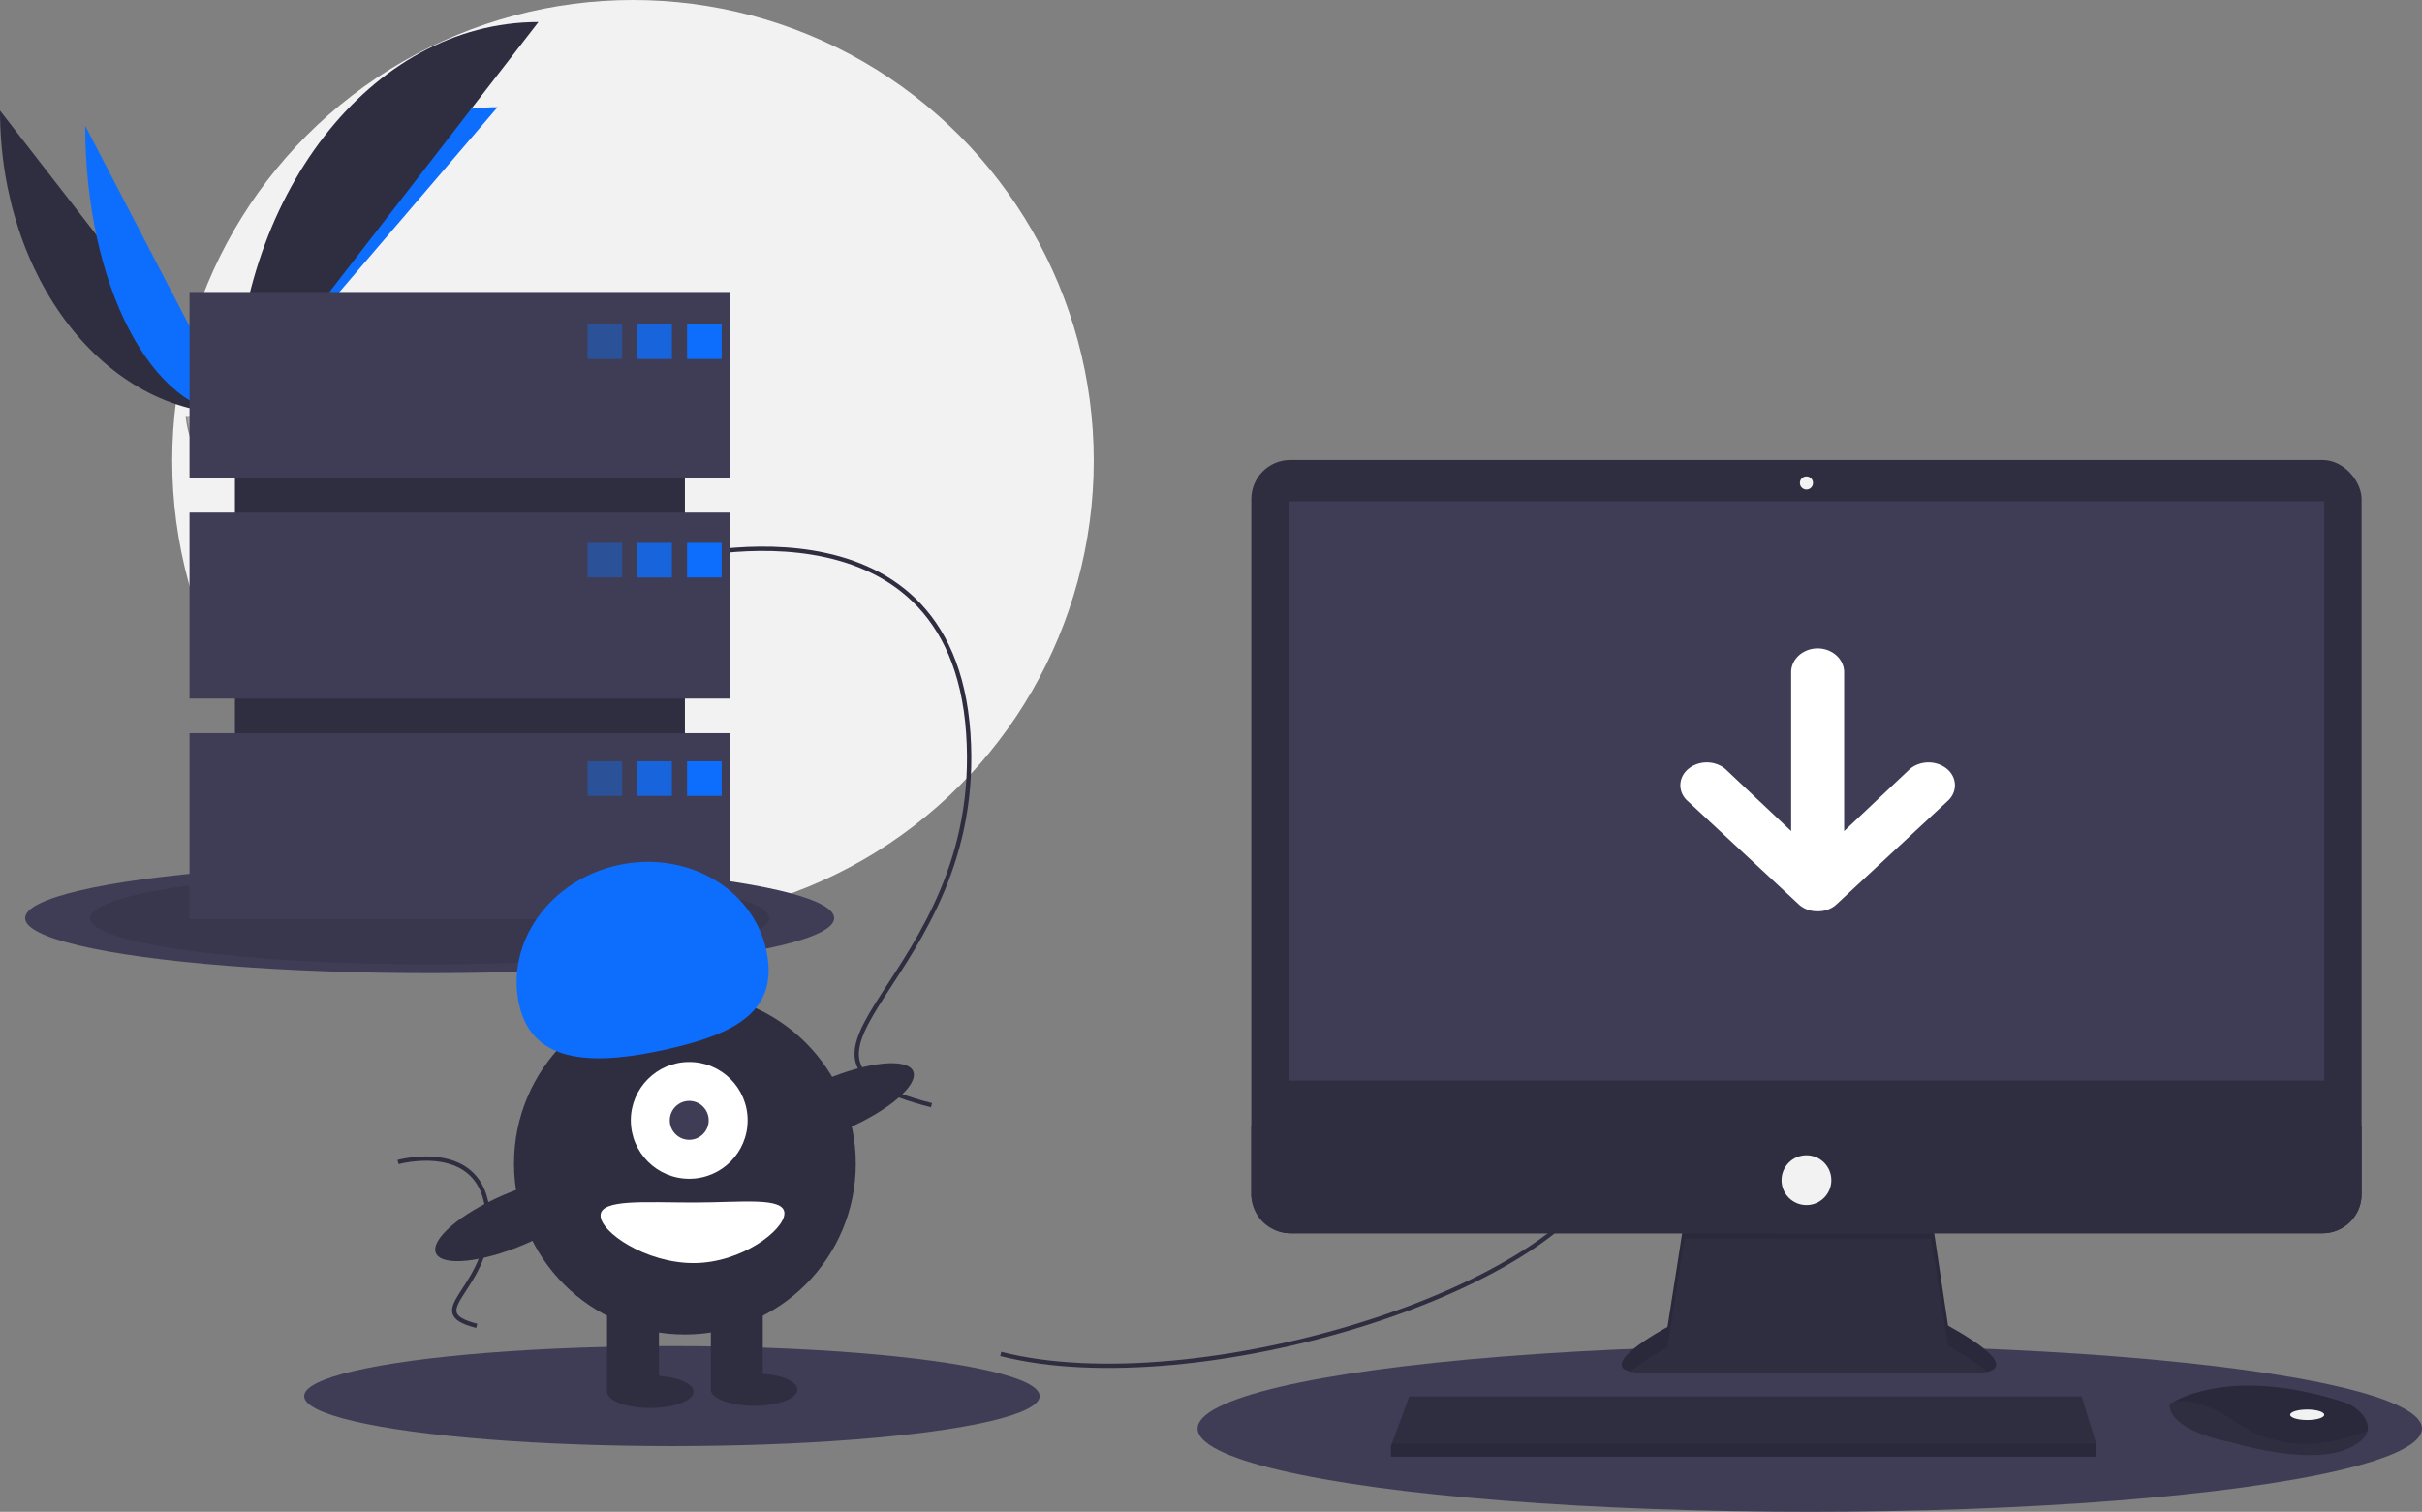 <?xml version="1.0" encoding="UTF-8" standalone="no"?>
<svg
   data-name="Layer 1"
   width="1119.609"
   height="699"
   viewBox="0 0 1119.609 699"
   version="1.1"
   id="svg33"
   sodipodi:docname="undraw_server_down_s-4-lk.svg"
   inkscape:version="1.3.2 (091e20e, 2023-11-25, custom)"
   xmlns:inkscape="http://www.inkscape.org/namespaces/inkscape"
   xmlns:sodipodi="http://sodipodi.sourceforge.net/DTD/sodipodi-0.dtd"
   xmlns="http://www.w3.org/2000/svg"
   xmlns:svg="http://www.w3.org/2000/svg">
  <rect x="0" y="0" width="1119.609" height="699" fill="#808080" stroke="none"/>
  <defs
     id="defs33" />
  <sodipodi:namedview
     id="namedview33"
     pagecolor="#ffffff"
     bordercolor="#000000"
     borderopacity="0.25"
     inkscape:showpageshadow="2"
     inkscape:pageopacity="0.0"
     inkscape:pagecheckerboard="0"
     inkscape:deskcolor="#d1d1d1"
     inkscape:zoom="1.1745351"
     inkscape:cx="559.79598"
     inkscape:cy="349.5"
     inkscape:window-width="1920"
     inkscape:window-height="1017"
     inkscape:window-x="-8"
     inkscape:window-y="-8"
     inkscape:window-maximized="1"
     inkscape:current-layer="svg33" />
  <title
     id="title1">server down</title>
  <circle
     cx="292.609"
     cy="213"
     r="213"
     fill="#f2f2f2"
     id="circle1" />
  <path
     d="M31.391,151.642c0,77.498,48.618,140.208,108.701,140.208"
     transform="translate(-31.391 -100.5)"
     fill="#2f2e41"
     id="path1" />
  <path
     d="M140.092,291.851c0-78.369,54.255-141.784,121.304-141.784"
     transform="translate(-31.391 -100.5)"
     fill="#0d6efd"
     id="path2" />
  <path
     d="M70.775,158.668c0,73.615,31.003,133.183,69.316,133.183"
     transform="translate(-31.391 -100.5)"
     fill="#0d6efd"
     id="path3" />
  <path
     d="M140.092,291.851c0-100.138,62.71-181.168,140.208-181.168"
     transform="translate(-31.391 -100.5)"
     fill="#2f2e41"
     id="path4" />
  <path
     d="M117.224,292.839s15.416-.475,20.061-3.783,23.713-7.258,24.866-1.953,23.167,26.388,5.763,26.529-40.439-2.711-45.076-5.535S117.224,292.839,117.224,292.839Z"
     transform="translate(-31.391 -100.5)"
     fill="#a8a8a8"
     id="path5" />
  <path
     d="M168.224,311.785c-17.404.14-40.439-2.711-45.076-5.535-3.531-2.151-4.938-9.869-5.409-13.43-.326.014-.515.02-.515.02s.976,12.433,5.613,15.257,27.672,5.676,45.076,5.535c5.024-.041,6.759-1.828,6.664-4.475C173.879,310.756,171.963,311.755,168.224,311.785Z"
     transform="translate(-31.391 -100.5)"
     opacity="0.2"
     id="path6" />
  <ellipse
     cx="198.609"
     cy="424.5"
     rx="187"
     ry="25.44"
     fill="#3f3d56"
     id="ellipse6" />
  <ellipse
     cx="198.609"
     cy="424.5"
     rx="157"
     ry="21.359"
     opacity="0.1"
     id="ellipse7" />
  <ellipse
     cx="836.609"
     cy="660.5"
     rx="283"
     ry="38.5"
     fill="#3f3d56"
     id="ellipse8" />
  <ellipse
     cx="310.609"
     cy="645.5"
     rx="170"
     ry="23.127"
     fill="#3f3d56"
     id="ellipse9" />
  <path
     d="M494,726.5c90,23,263-30,282-90"
     transform="translate(-31.391 -100.5)"
     fill="none"
     stroke="#2f2e41"
     stroke-miterlimit="10"
     stroke-width="2"
     id="path9" />
  <path
     d="M341,359.5s130-36,138,80-107,149-17,172"
     transform="translate(-31.391 -100.5)"
     fill="none"
     stroke="#2f2e41"
     stroke-miterlimit="10"
     stroke-width="2"
     id="path10" />
  <path
     d="M215.402,637.783s39.072-10.82,41.477,24.044-32.16,44.783-5.109,51.696"
     transform="translate(-31.391 -100.5)"
     fill="none"
     stroke="#2f2e41"
     stroke-miterlimit="10"
     stroke-width="2"
     id="path11" />
  <path
     d="M810.096,663.74,802.218,714.035s-38.782,20.603-11.513,21.209,155.733,0,155.733,0,24.845,0-14.543-21.815l-7.878-52.719Z"
     transform="translate(-31.391 -100.5)"
     fill="#2f2e41"
     id="path12" />
  <path
     d="M785.219,734.698c6.193-5.51,16.999-11.252,16.999-11.252l7.878-50.295,113.922.107,7.878,49.582c9.185,5.087,14.875,8.987,18.204,11.978,5.059-1.154,10.587-5.444-18.204-21.389l-7.878-52.719-113.922,3.03L802.218,714.035S769.63,731.35,785.219,734.698Z"
     transform="translate(-31.391 -100.5)"
     opacity="0.1"
     id="path13" />
  <rect
     x="578.433"
     y="212.689"
     width="513.253"
     height="357.52"
     rx="18.046"
     fill="#2f2e41"
     id="rect13" />
  <rect
     x="595.703"
     y="231.777"
     width="478.713"
     height="267.837"
     fill="#3f3d56"
     id="rect14" />
  <path
     d="m 900.123,370.529 -51.258,47.687 a 11.653,10.526 0 0 1 -8.543,3.109 h -0.17 a 11.75,10.613 0 0 1 -8.568,-3.109 l -51.233,-47.687 c -0.17,-0.176 -0.366,-0.331 -0.537,-0.485 a 11.328,10.232 0 0 1 0.537,-14.441 12.617,11.396 0 0 1 17.281,0 l 30.364,28.661 v -73.901 a 12.253,11.067 0 0 1 24.481,0 v 73.901 l 30.34,-28.661 a 12.647,11.423 0 0 1 17.305,0 c 0.172,0.154 0.342,0.309 0.537,0.485 a 11.35,10.252 0 0 1 -0.537,14.441 z"
     fill="#ffffff"
     id="path5-1"
     style="stroke-width:2.32" />
  <circle
     cx="835.059"
     cy="223.293"
     r="3.03"
     fill="#f2f2f2"
     id="circle14" />
  <path
     d="M1123.077,621.322V652.663a18.043,18.043,0,0,1-18.046,18.046H627.869A18.043,18.043,0,0,1,609.824,652.663V621.322Z"
     transform="translate(-31.391 -100.5)"
     fill="#2f2e41"
     id="path14" />
  <polygon
     points="968.978 667.466 968.978 673.526 642.968 673.526 642.968 668.678 643.417 667.466 651.452 645.651 962.312 645.651 968.978 667.466"
     fill="#2f2e41"
     id="polygon14" />
  <path
     d="M1125.828,762.034c-.594,2.539-2.836,5.217-7.902,7.75-18.179,9.089-55.143-2.424-55.143-2.424s-28.48-4.848-28.48-17.573a22.725,22.725,0,0,1,2.497-1.485c7.643-4.044,32.984-14.021,77.918.422a18.739,18.739,0,0,1,8.541,5.597C1125.079,756.454,1126.507,759.157,1125.828,762.034Z"
     transform="translate(-31.391 -100.5)"
     fill="#2f2e41"
     id="path15" />
  <path
     d="M1125.828,762.034c-22.251,8.526-42.084,9.162-62.439-4.975-10.265-7.126-19.591-8.89-26.59-8.756,7.643-4.044,32.984-14.021,77.918.422a18.739,18.739,0,0,1,8.541,5.597C1125.079,756.454,1126.507,759.157,1125.828,762.034Z"
     transform="translate(-31.391 -100.5)"
     opacity="0.1"
     id="path16" />
  <ellipse
     cx="1066.538"
     cy="654.135"
     rx="7.878"
     ry="2.424"
     fill="#f2f2f2"
     id="ellipse16" />
  <circle
     cx="835.059"
     cy="545.667"
     r="11.513"
     fill="#f2f2f2"
     id="circle16" />
  <polygon
     points="968.978 667.466 968.978 673.526 642.968 673.526 642.968 668.678 643.417 667.466 968.978 667.466"
     opacity="0.1"
     id="polygon16" />
  <rect
     x="108.609"
     y="159"
     width="208"
     height="242"
     fill="#2f2e41"
     id="rect16" />
  <rect
     x="87.609"
     y="135"
     width="250"
     height="86"
     fill="#3f3d56"
     id="rect17" />
  <rect
     x="87.609"
     y="237"
     width="250"
     height="86"
     fill="#3f3d56"
     id="rect18" />
  <rect
     x="87.609"
     y="339"
     width="250"
     height="86"
     fill="#3f3d56"
     id="rect19" />
  <rect
     x="271.609"
     y="150"
     width="16"
     height="16"
     fill="#0d6efd"
     opacity="0.4"
     id="rect20" />
  <rect
     x="294.609"
     y="150"
     width="16"
     height="16"
     fill="#0d6efd"
     opacity="0.8"
     id="rect21" />
  <rect
     x="317.609"
     y="150"
     width="16"
     height="16"
     fill="#0d6efd"
     id="rect22" />
  <rect
     x="271.609"
     y="251"
     width="16"
     height="16"
     fill="#0d6efd"
     opacity="0.4"
     id="rect23" />
  <rect
     x="294.609"
     y="251"
     width="16"
     height="16"
     fill="#0d6efd"
     opacity="0.8"
     id="rect24" />
  <rect
     x="317.609"
     y="251"
     width="16"
     height="16"
     fill="#0d6efd"
     id="rect25" />
  <rect
     x="271.609"
     y="352"
     width="16"
     height="16"
     fill="#0d6efd"
     opacity="0.4"
     id="rect26" />
  <rect
     x="294.609"
     y="352"
     width="16"
     height="16"
     fill="#0d6efd"
     opacity="0.8"
     id="rect27" />
  <rect
     x="317.609"
     y="352"
     width="16"
     height="16"
     fill="#0d6efd"
     id="rect28" />
  <circle
     cx="316.609"
     cy="538"
     r="79"
     fill="#2f2e41"
     id="circle28" />
  <rect
     x="280.609"
     y="600"
     width="24"
     height="43"
     fill="#2f2e41"
     id="rect29" />
  <rect
     x="328.609"
     y="600"
     width="24"
     height="43"
     fill="#2f2e41"
     id="rect30" />
  <ellipse
     cx="300.609"
     cy="643.5"
     rx="20"
     ry="7.5"
     fill="#2f2e41"
     id="ellipse30" />
  <ellipse
     cx="348.609"
     cy="642.5"
     rx="20"
     ry="7.5"
     fill="#2f2e41"
     id="ellipse31" />
  <circle
     cx="318.609"
     cy="518"
     r="27"
     fill="#fff"
     id="circle31" />
  <circle
     cx="318.609"
     cy="518"
     r="9"
     fill="#3f3d56"
     id="circle32" />
  <path
     d="M271.367,565.032c-6.379-28.568,14.012-57.434,45.544-64.475s62.265,10.41,68.644,38.978-14.519,39.104-46.051,46.145S277.746,593.6,271.367,565.032Z"
     transform="translate(-31.391 -100.5)"
     fill="#0d6efd"
     id="path32" />
  <ellipse
     cx="417.215"
     cy="611.344"
     rx="39.5"
     ry="12.4"
     transform="translate(-238.287 112.98) rotate(-23.171)"
     fill="#2f2e41"
     id="ellipse32" />
  <ellipse
     cx="269.215"
     cy="664.344"
     rx="39.5"
     ry="12.4"
     transform="translate(-271.08 59.021) rotate(-23.171)"
     fill="#2f2e41"
     id="ellipse33" />
  <path
     d="M394,661.5c0,7.732-19.909,23-42,23s-43-14.268-43-22,20.909-6,43-6S394,653.768,394,661.5Z"
     transform="translate(-31.391 -100.5)"
     fill="#fff"
     id="path33" />
</svg>
